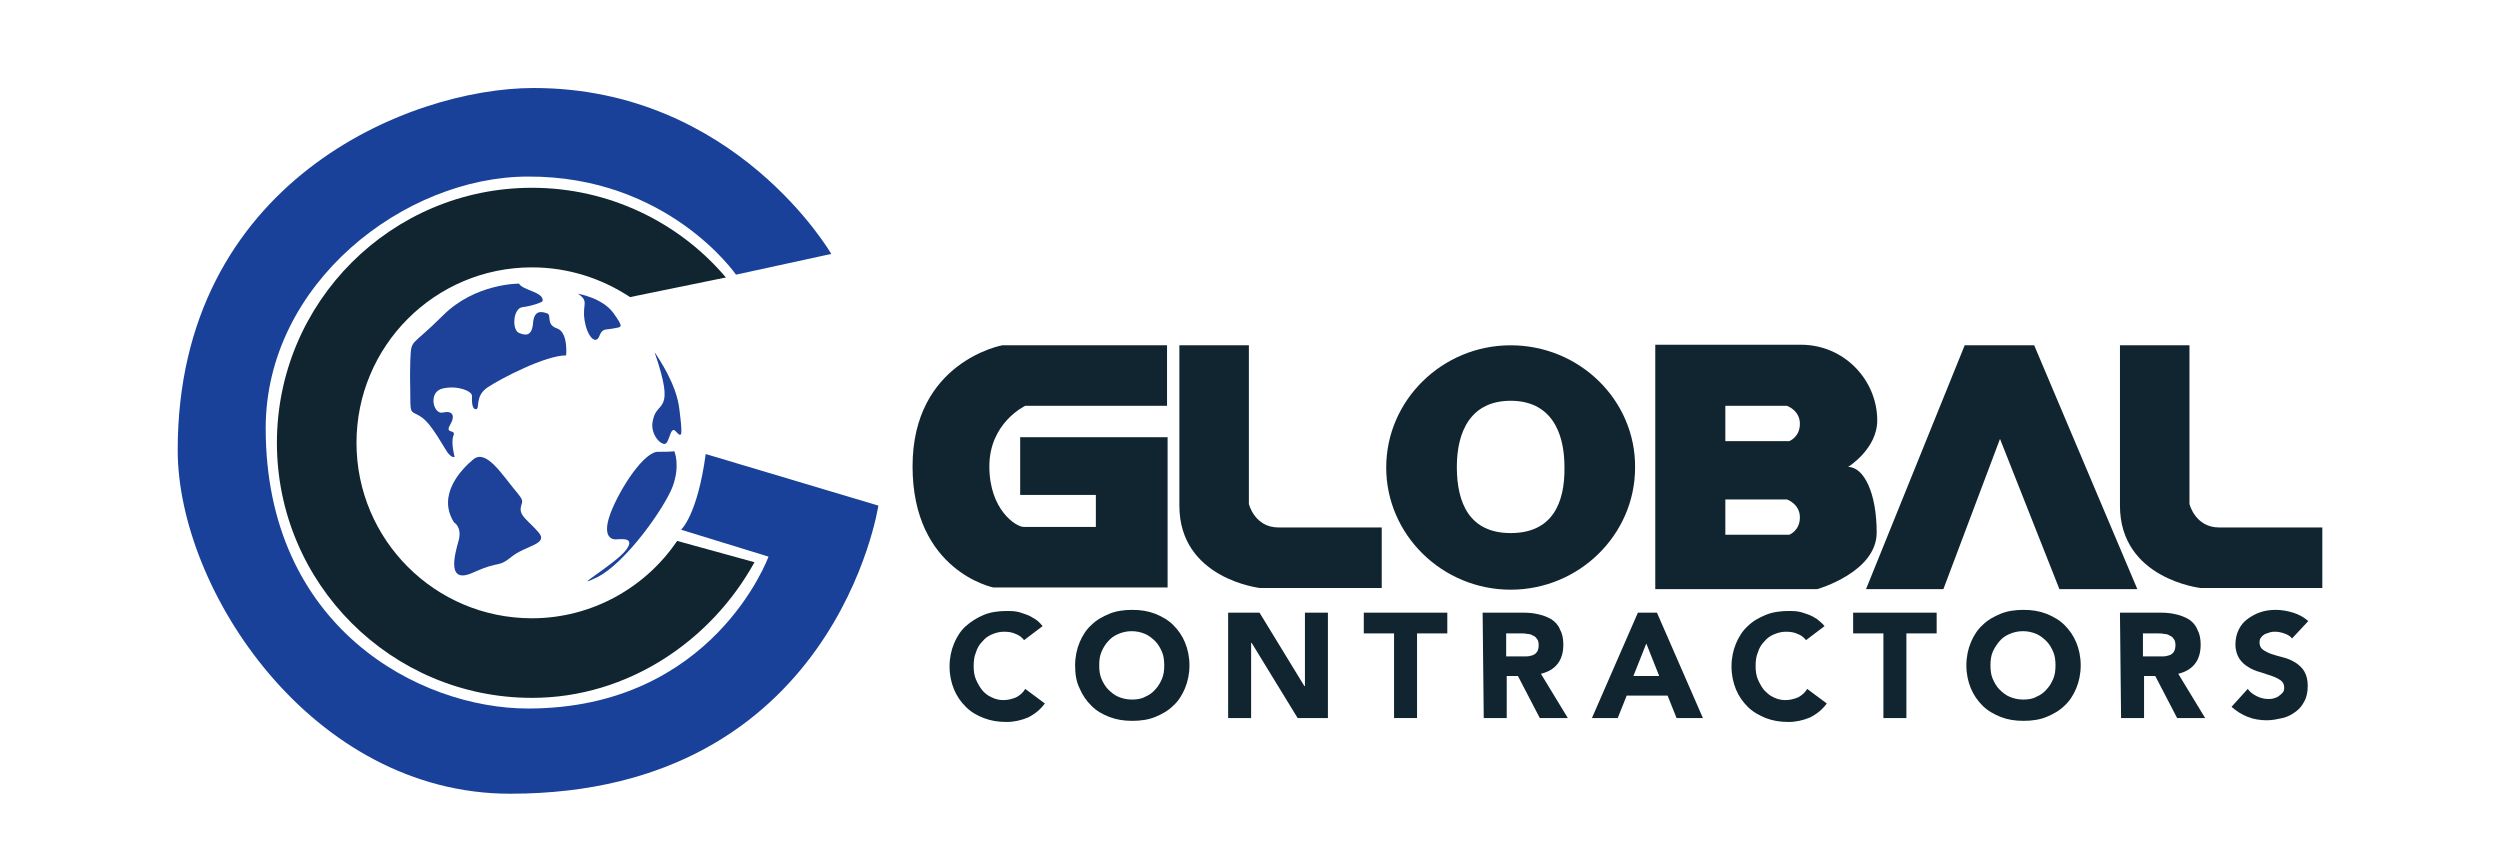 <?xml version="1.0" encoding="utf-8"?>
<!-- Generator: Adobe Illustrator 17.1.0, SVG Export Plug-In . SVG Version: 6.00 Build 0)  -->
<!DOCTYPE svg PUBLIC "-//W3C//DTD SVG 1.1//EN" "http://www.w3.org/Graphics/SVG/1.1/DTD/svg11.dtd">
<svg version="1.1" id="Layer_1" xmlns="http://www.w3.org/2000/svg" xmlns:xlink="http://www.w3.org/1999/xlink" x="0px" y="0px"
	 viewBox="6 0 446 153" enable-background="new 6 0 446 153" xml:space="preserve">
<g>
	<path fill="#19419A" d="M137.3,49l17-3.7c0,0-17.1-29.6-53.1-29.6c-22.3,0-63.5,16.8-63.5,64.6c0,24.9,23.9,61.3,59.3,61.3
		c58,0,65.7-51.4,65.7-51.4L131.9,81c-1.5,11-4.4,13.5-4.4,13.5l15.6,4.8c0,0-9.8,27.1-42.9,27.1c-19.4,0-46.8-14.5-46.8-50
		c0-25.9,24.8-44.9,46.8-44.9C125.2,31.4,137.3,49,137.3,49z"/>
	<path fill="#10252F" d="M126.8,96.5c-5.6,8.3-15.2,13.8-25.9,13.8c-17.3,0-31.3-14-31.3-31.3s14-31.3,31.3-31.3
		c6.5,0,12.5,2,17.5,5.3l17.1-3.5c-8.3-9.8-20.8-16-34.6-16c-25.1,0-45.5,20.4-45.5,45.5s20.4,45.5,45.5,45.5
		c17.1,0,32-10.2,39.7-24.2L126.8,96.5z"/>
	<path fill="#10252F" d="M188,78v10.3h13.5V94c0,0-11.6,0-12.9,0c-1.3,0-6.1-3-6.1-10.8s6.4-10.8,6.4-10.8h25.3V61.6h-29.4
		c0,0-16,2.9-16,21.6s14.4,21.6,14.4,21.6h31.1V78H188z"/>
	<path fill="#10252F" d="M216.4,61.6h12.4v28.3c0,0,1,4.2,5.3,4.2s18.4,0,18.4,0v10.8h-21.7c0,0-14.4-1.6-14.4-14.7
		S216.4,61.6,216.4,61.6z"/>
	<path fill="#10252F" d="M384.2,61.6h12.4v28.3c0,0,1,4.2,5.3,4.2c4.4,0,18.4,0,18.4,0v10.8h-21.7c0,0-14.4-1.6-14.4-14.7
		S384.2,61.6,384.2,61.6z"/>
	<path fill="#10252F" d="M275.5,61.6c-12.2,0-22.2,9.8-22.2,21.8s10,21.8,22.2,21.8c12.2,0,22.2-9.8,22.2-21.8
		C297.8,71.4,287.8,61.6,275.5,61.6z M275.5,95.1c-7.3,0-9.6-5.3-9.6-11.8c0-6.5,2.6-11.8,9.6-11.8c7,0,9.6,5.3,9.6,11.8
		C285.2,89.8,282.9,95.1,275.5,95.1z"/>
	<path fill="#10252F" d="M335.7,83.3c0,0,5.2-3.2,5.2-8.3c0-7.2-5.9-13.5-13.6-13.5c-8.8,0-26,0-26,0v43.6h28.9
		c0,0,10.6-3,10.6-10.1S338.5,83.3,335.7,83.3z M325.2,95.4h-11.4v-6.3l11,0c0,0,2.3,0.8,2.3,3.2C327.1,94.7,325.2,95.4,325.2,95.4z
		 M325.2,78.7h-11.4v-6.3l11,0c0,0,2.3,0.8,2.3,3.2S325.2,78.7,325.2,78.7z"/>
	<polygon fill="#10252F" points="362.8,78.3 352.7,105.1 338.9,105.1 356.5,61.6 362.8,61.6 368.9,61.6 387.3,105.1 373.4,105.1 	
		"/>
	<g>
		<path fill="#10252F" d="M188.7,114.2c-0.4-0.5-0.9-0.9-1.5-1.1c-0.6-0.3-1.3-0.4-2.1-0.4s-1.5,0.2-2.2,0.5
			c-0.7,0.3-1.2,0.7-1.7,1.3c-0.5,0.5-0.9,1.2-1.1,1.9c-0.3,0.7-0.4,1.5-0.4,2.4c0,0.9,0.1,1.7,0.4,2.4c0.3,0.7,0.7,1.4,1.1,1.9
			s1,1,1.7,1.3c0.6,0.3,1.3,0.5,2.1,0.5c0.8,0,1.6-0.2,2.3-0.5c0.7-0.4,1.2-0.8,1.6-1.5l3.5,2.6c-0.8,1.1-1.8,1.9-3,2.5
			c-1.2,0.5-2.5,0.8-3.8,0.8c-1.5,0-2.8-0.2-4.1-0.7s-2.3-1.1-3.2-2c-0.9-0.9-1.6-1.9-2.1-3.1c-0.5-1.2-0.8-2.6-0.8-4.1
			c0-1.5,0.3-2.9,0.8-4.1c0.5-1.2,1.2-2.3,2.1-3.1s2-1.5,3.2-2c1.2-0.5,2.6-0.7,4.1-0.7c0.5,0,1.1,0,1.7,0.1
			c0.6,0.1,1.1,0.3,1.7,0.5c0.6,0.2,1.1,0.5,1.6,0.8s1,0.8,1.4,1.3L188.7,114.2z"/>
		<path fill="#10252F" d="M197.8,118.7c0-1.5,0.3-2.9,0.8-4.1c0.5-1.2,1.2-2.3,2.1-3.1c0.9-0.9,2-1.5,3.2-2c1.2-0.5,2.6-0.7,4.1-0.7
			s2.8,0.2,4.1,0.7c1.2,0.5,2.3,1.1,3.2,2c0.9,0.9,1.6,1.9,2.1,3.1c0.5,1.2,0.8,2.6,0.8,4.1c0,1.5-0.3,2.9-0.8,4.1
			c-0.5,1.2-1.2,2.3-2.1,3.1c-0.9,0.9-2,1.5-3.2,2c-1.2,0.5-2.6,0.7-4.1,0.7s-2.8-0.2-4.1-0.7s-2.3-1.1-3.2-2
			c-0.9-0.9-1.6-1.9-2.1-3.1C198,121.6,197.8,120.2,197.8,118.7z M202.1,118.7c0,0.9,0.1,1.7,0.4,2.4c0.3,0.7,0.7,1.4,1.2,1.9
			c0.5,0.5,1.1,1,1.8,1.3c0.7,0.3,1.5,0.5,2.4,0.5c0.9,0,1.7-0.1,2.4-0.5c0.7-0.3,1.3-0.7,1.8-1.3c0.5-0.5,0.9-1.2,1.2-1.9
			c0.3-0.7,0.4-1.5,0.4-2.4c0-0.9-0.1-1.7-0.4-2.4c-0.3-0.7-0.7-1.4-1.2-1.9c-0.5-0.5-1.1-1-1.8-1.3c-0.7-0.3-1.5-0.5-2.4-0.5
			c-0.9,0-1.7,0.2-2.4,0.5c-0.7,0.3-1.3,0.7-1.8,1.3c-0.5,0.5-0.9,1.2-1.2,1.9C202.2,117,202.1,117.8,202.1,118.7z"/>
		<path fill="#10252F" d="M225.1,109.3h5.6l8,13.1h0.1v-13.1h4.1v18.8h-5.4l-8.2-13.4h-0.1v13.4h-4.1L225.1,109.3L225.1,109.3z"/>
		<path fill="#10252F" d="M254.7,113h-5.4v-3.7h14.9v3.7h-5.4v15.1h-4.1L254.7,113L254.7,113z"/>
		<path fill="#10252F" d="M270.5,109.3h7.3c1,0,1.9,0.1,2.7,0.3c0.9,0.2,1.6,0.5,2.3,0.9c0.6,0.4,1.2,1,1.5,1.8
			c0.4,0.7,0.6,1.6,0.6,2.7c0,1.3-0.3,2.5-1,3.4c-0.7,0.9-1.7,1.5-3,1.8l4.8,7.9h-5l-3.9-7.5h-2v7.5h-4.1L270.5,109.3L270.5,109.3z
			 M274.7,117.1h2.4c0.4,0,0.8,0,1.2,0c0.4,0,0.8-0.1,1.1-0.2c0.3-0.1,0.6-0.3,0.8-0.6c0.2-0.3,0.3-0.7,0.3-1.2
			c0-0.5-0.1-0.9-0.3-1.1c-0.2-0.3-0.4-0.5-0.7-0.6c-0.3-0.2-0.6-0.3-1-0.3c-0.4-0.1-0.8-0.1-1.1-0.1h-2.7L274.7,117.1L274.7,117.1z
			"/>
		<path fill="#10252F" d="M298.2,109.3h3.4l8.2,18.8h-4.7l-1.6-4h-7.3l-1.6,4H290L298.2,109.3z M299.7,114.8l-2.3,5.8h4.6
			L299.7,114.8z"/>
		<path fill="#10252F" d="M328.2,114.2c-0.4-0.5-0.9-0.9-1.5-1.1c-0.6-0.3-1.3-0.4-2.1-0.4c-0.8,0-1.5,0.2-2.2,0.5
			c-0.7,0.3-1.2,0.7-1.7,1.3c-0.5,0.5-0.9,1.2-1.1,1.9c-0.3,0.7-0.4,1.5-0.4,2.4c0,0.9,0.1,1.7,0.4,2.4c0.3,0.7,0.7,1.4,1.1,1.9
			c0.5,0.5,1,1,1.7,1.3c0.6,0.3,1.3,0.5,2.1,0.5c0.8,0,1.6-0.2,2.3-0.5c0.7-0.4,1.2-0.8,1.6-1.5l3.5,2.6c-0.8,1.1-1.8,1.9-3,2.5
			c-1.2,0.5-2.5,0.8-3.8,0.8c-1.5,0-2.8-0.2-4.1-0.7c-1.2-0.5-2.3-1.1-3.2-2c-0.9-0.9-1.6-1.9-2.1-3.1s-0.8-2.6-0.8-4.1
			c0-1.5,0.3-2.9,0.8-4.1c0.5-1.2,1.2-2.3,2.1-3.1c0.9-0.9,2-1.5,3.2-2c1.2-0.5,2.6-0.7,4.1-0.7c0.5,0,1.1,0,1.7,0.1
			c0.6,0.1,1.1,0.3,1.7,0.5c0.6,0.2,1.1,0.5,1.6,0.8c0.5,0.4,1,0.8,1.4,1.3L328.2,114.2z"/>
		<path fill="#10252F" d="M342,113h-5.4v-3.7h14.9v3.7h-5.4v15.1H342L342,113L342,113z"/>
		<path fill="#10252F" d="M356.8,118.7c0-1.5,0.3-2.9,0.8-4.1c0.5-1.2,1.2-2.3,2.1-3.1c0.9-0.9,2-1.5,3.2-2c1.2-0.5,2.6-0.7,4.1-0.7
			c1.5,0,2.8,0.2,4.1,0.7c1.2,0.5,2.3,1.1,3.2,2c0.9,0.9,1.6,1.9,2.1,3.1c0.5,1.2,0.8,2.6,0.8,4.1c0,1.5-0.3,2.9-0.8,4.1
			c-0.5,1.2-1.2,2.3-2.1,3.1c-0.9,0.9-2,1.5-3.2,2c-1.2,0.5-2.6,0.7-4.1,0.7c-1.5,0-2.8-0.2-4.1-0.7c-1.2-0.5-2.3-1.1-3.2-2
			c-0.9-0.9-1.6-1.9-2.1-3.1S356.8,120.2,356.8,118.7z M361.1,118.7c0,0.9,0.1,1.7,0.4,2.4c0.3,0.7,0.7,1.4,1.2,1.9s1.1,1,1.8,1.3
			c0.7,0.3,1.5,0.5,2.4,0.5c0.9,0,1.7-0.1,2.4-0.5c0.7-0.3,1.3-0.7,1.8-1.3c0.5-0.5,0.9-1.2,1.2-1.9c0.3-0.7,0.4-1.5,0.4-2.4
			c0-0.9-0.1-1.7-0.4-2.4c-0.3-0.7-0.7-1.4-1.2-1.9c-0.5-0.5-1.1-1-1.8-1.3c-0.7-0.3-1.5-0.5-2.4-0.5c-0.9,0-1.7,0.2-2.4,0.5
			c-0.7,0.3-1.3,0.7-1.8,1.3s-0.9,1.2-1.2,1.9C361.2,117,361.1,117.8,361.1,118.7z"/>
		<path fill="#10252F" d="M384.2,109.3h7.3c1,0,1.9,0.1,2.7,0.3c0.9,0.2,1.6,0.5,2.3,0.9c0.6,0.4,1.2,1,1.5,1.8
			c0.4,0.7,0.6,1.6,0.6,2.7c0,1.3-0.3,2.5-1,3.4c-0.7,0.9-1.7,1.5-3,1.8l4.8,7.9h-5l-3.9-7.5h-2v7.5h-4.1L384.2,109.3L384.2,109.3z
			 M388.3,117.1h2.4c0.4,0,0.8,0,1.2,0c0.4,0,0.8-0.1,1.1-0.2c0.3-0.1,0.6-0.3,0.8-0.6c0.2-0.3,0.3-0.7,0.3-1.2
			c0-0.5-0.1-0.9-0.3-1.1c-0.2-0.3-0.4-0.5-0.7-0.6c-0.3-0.2-0.6-0.3-1-0.3c-0.4-0.1-0.8-0.1-1.1-0.1h-2.7L388.3,117.1L388.3,117.1z
			"/>
		<path fill="#10252F" d="M414.9,113.9c-0.3-0.4-0.8-0.7-1.4-0.9c-0.6-0.2-1.1-0.3-1.6-0.3c-0.3,0-0.6,0-0.9,0.1
			c-0.3,0.1-0.6,0.2-0.9,0.3c-0.3,0.2-0.5,0.3-0.7,0.6c-0.2,0.2-0.3,0.5-0.3,0.9c0,0.6,0.2,1,0.6,1.3c0.4,0.3,1,0.6,1.6,0.8
			c0.6,0.2,1.3,0.4,2.1,0.6s1.4,0.5,2.1,0.9c0.6,0.4,1.2,0.9,1.6,1.6c0.4,0.7,0.6,1.5,0.6,2.6c0,1-0.2,2-0.6,2.7
			c-0.4,0.8-0.9,1.4-1.6,1.9c-0.7,0.5-1.4,0.9-2.3,1.1c-0.9,0.2-1.8,0.4-2.8,0.4c-1.2,0-2.4-0.2-3.4-0.6c-1-0.4-2-1-2.9-1.8l2.9-3.2
			c0.4,0.6,1,1,1.6,1.3c0.6,0.3,1.3,0.5,2,0.5c0.3,0,0.7,0,1-0.1c0.3-0.1,0.7-0.2,0.9-0.4c0.3-0.2,0.5-0.4,0.7-0.6
			c0.2-0.2,0.3-0.5,0.3-0.9c0-0.6-0.2-1-0.6-1.3c-0.4-0.3-1-0.6-1.6-0.8c-0.7-0.2-1.4-0.5-2.1-0.7c-0.8-0.2-1.5-0.5-2.1-0.9
			c-0.7-0.4-1.2-0.9-1.6-1.5c-0.4-0.6-0.7-1.5-0.7-2.5c0-1,0.2-1.9,0.6-2.7c0.4-0.8,0.9-1.4,1.6-1.9c0.7-0.5,1.4-0.9,2.3-1.2
			c0.9-0.3,1.8-0.4,2.7-0.4c1.1,0,2.1,0.2,3.1,0.5c1,0.3,1.9,0.8,2.7,1.5L414.9,113.9z"/>
	</g>
	<g>
		<path fill="#1E429A" d="M98.6,50.6c0,0-7.8-0.1-13.6,5.7c-5.8,5.8-5.6,4-5.8,7.9c-0.1,3.9,0,3.8,0,6.9c0,3.1,0.3,2.1,2.1,3.4
			c1.8,1.3,3.8,5.2,4.6,6.3c0.8,1,1.2,0.7,1.2,0.7s-0.7-2.6-0.2-3.8c0.5-1.2-1.6-0.2-0.6-1.9c1-1.7,0.4-2.6-1.3-2.2
			c-1.7,0.4-2.7-3.7,0-4.3c2.7-0.6,5.2,0.5,5.2,1.3c0,0.7-0.1,2.4,0.7,2.4s-0.3-2.3,2.1-3.9c2.4-1.6,10.3-5.7,14-5.7
			c0,0,0.4-4.1-1.6-4.8c-2.1-0.7-0.9-2.4-1.8-2.7s-2.3-0.7-2.5,1.7c-0.2,2.4-1.3,2.3-2.5,1.8c-1.3-0.5-1.1-4.4,0.6-4.6
			c1.7-0.2,3.6-0.9,3.6-1.1C103.1,52.1,99.2,51.8,98.6,50.6z"/>
		<path fill="#1E429A" d="M109.1,52.4c0,0,4.3,0.7,6.3,3.4c2,2.8,1.5,2.5,0,2.8c-1.5,0.3-1.9-0.1-2.5,1.4c-0.6,1.5-2.1,0.2-2.6-2.8
			C109.8,54.2,111.2,53.8,109.1,52.4z"/>
		<path fill="#1E429A" d="M122.8,62.9c0,0,0,0,0.1,0.1c0.5,0.8,3.8,5.5,4.3,10c0.6,4.8,0.5,5.2-0.6,4c-1.1-1.3-1.1,2.3-2.1,2.2
			c-1-0.1-2.6-2.1-2-4.3C123.2,71.3,126.6,74,122.8,62.9z"/>
		<path fill="#1E429A" d="M87,93.2c0,0,1.5,0.8,0.8,3.3c-0.7,2.5-2.2,7.9,2.7,5.6c4.9-2.2,4.2-0.7,6.8-2.8c2.5-2,6.6-2.2,4.8-4.3
			c-1.8-2.1-3.4-2.9-3.2-4.4c0.2-1.4,0.9-0.9-1.3-3.5c-2.2-2.7-4.9-6.9-7.1-5.2C88.3,83.7,83.9,88.3,87,93.2z"/>
		<path fill="#1E429A" d="M126.3,80.5c0,0,1.1,2.5-0.3,6.3c-1.4,3.7-8.3,13.6-13.5,16.2c-5.2,2.5,3.2-2.3,5.2-4.9
			c2-2.7-1.9-1.7-2.1-1.9c0,0-2.4,0-0.7-4.6c1.7-4.5,6.1-11.2,8.6-11C126,80.6,126.3,80.5,126.3,80.5z"/>
	</g>
</g>
</svg>
